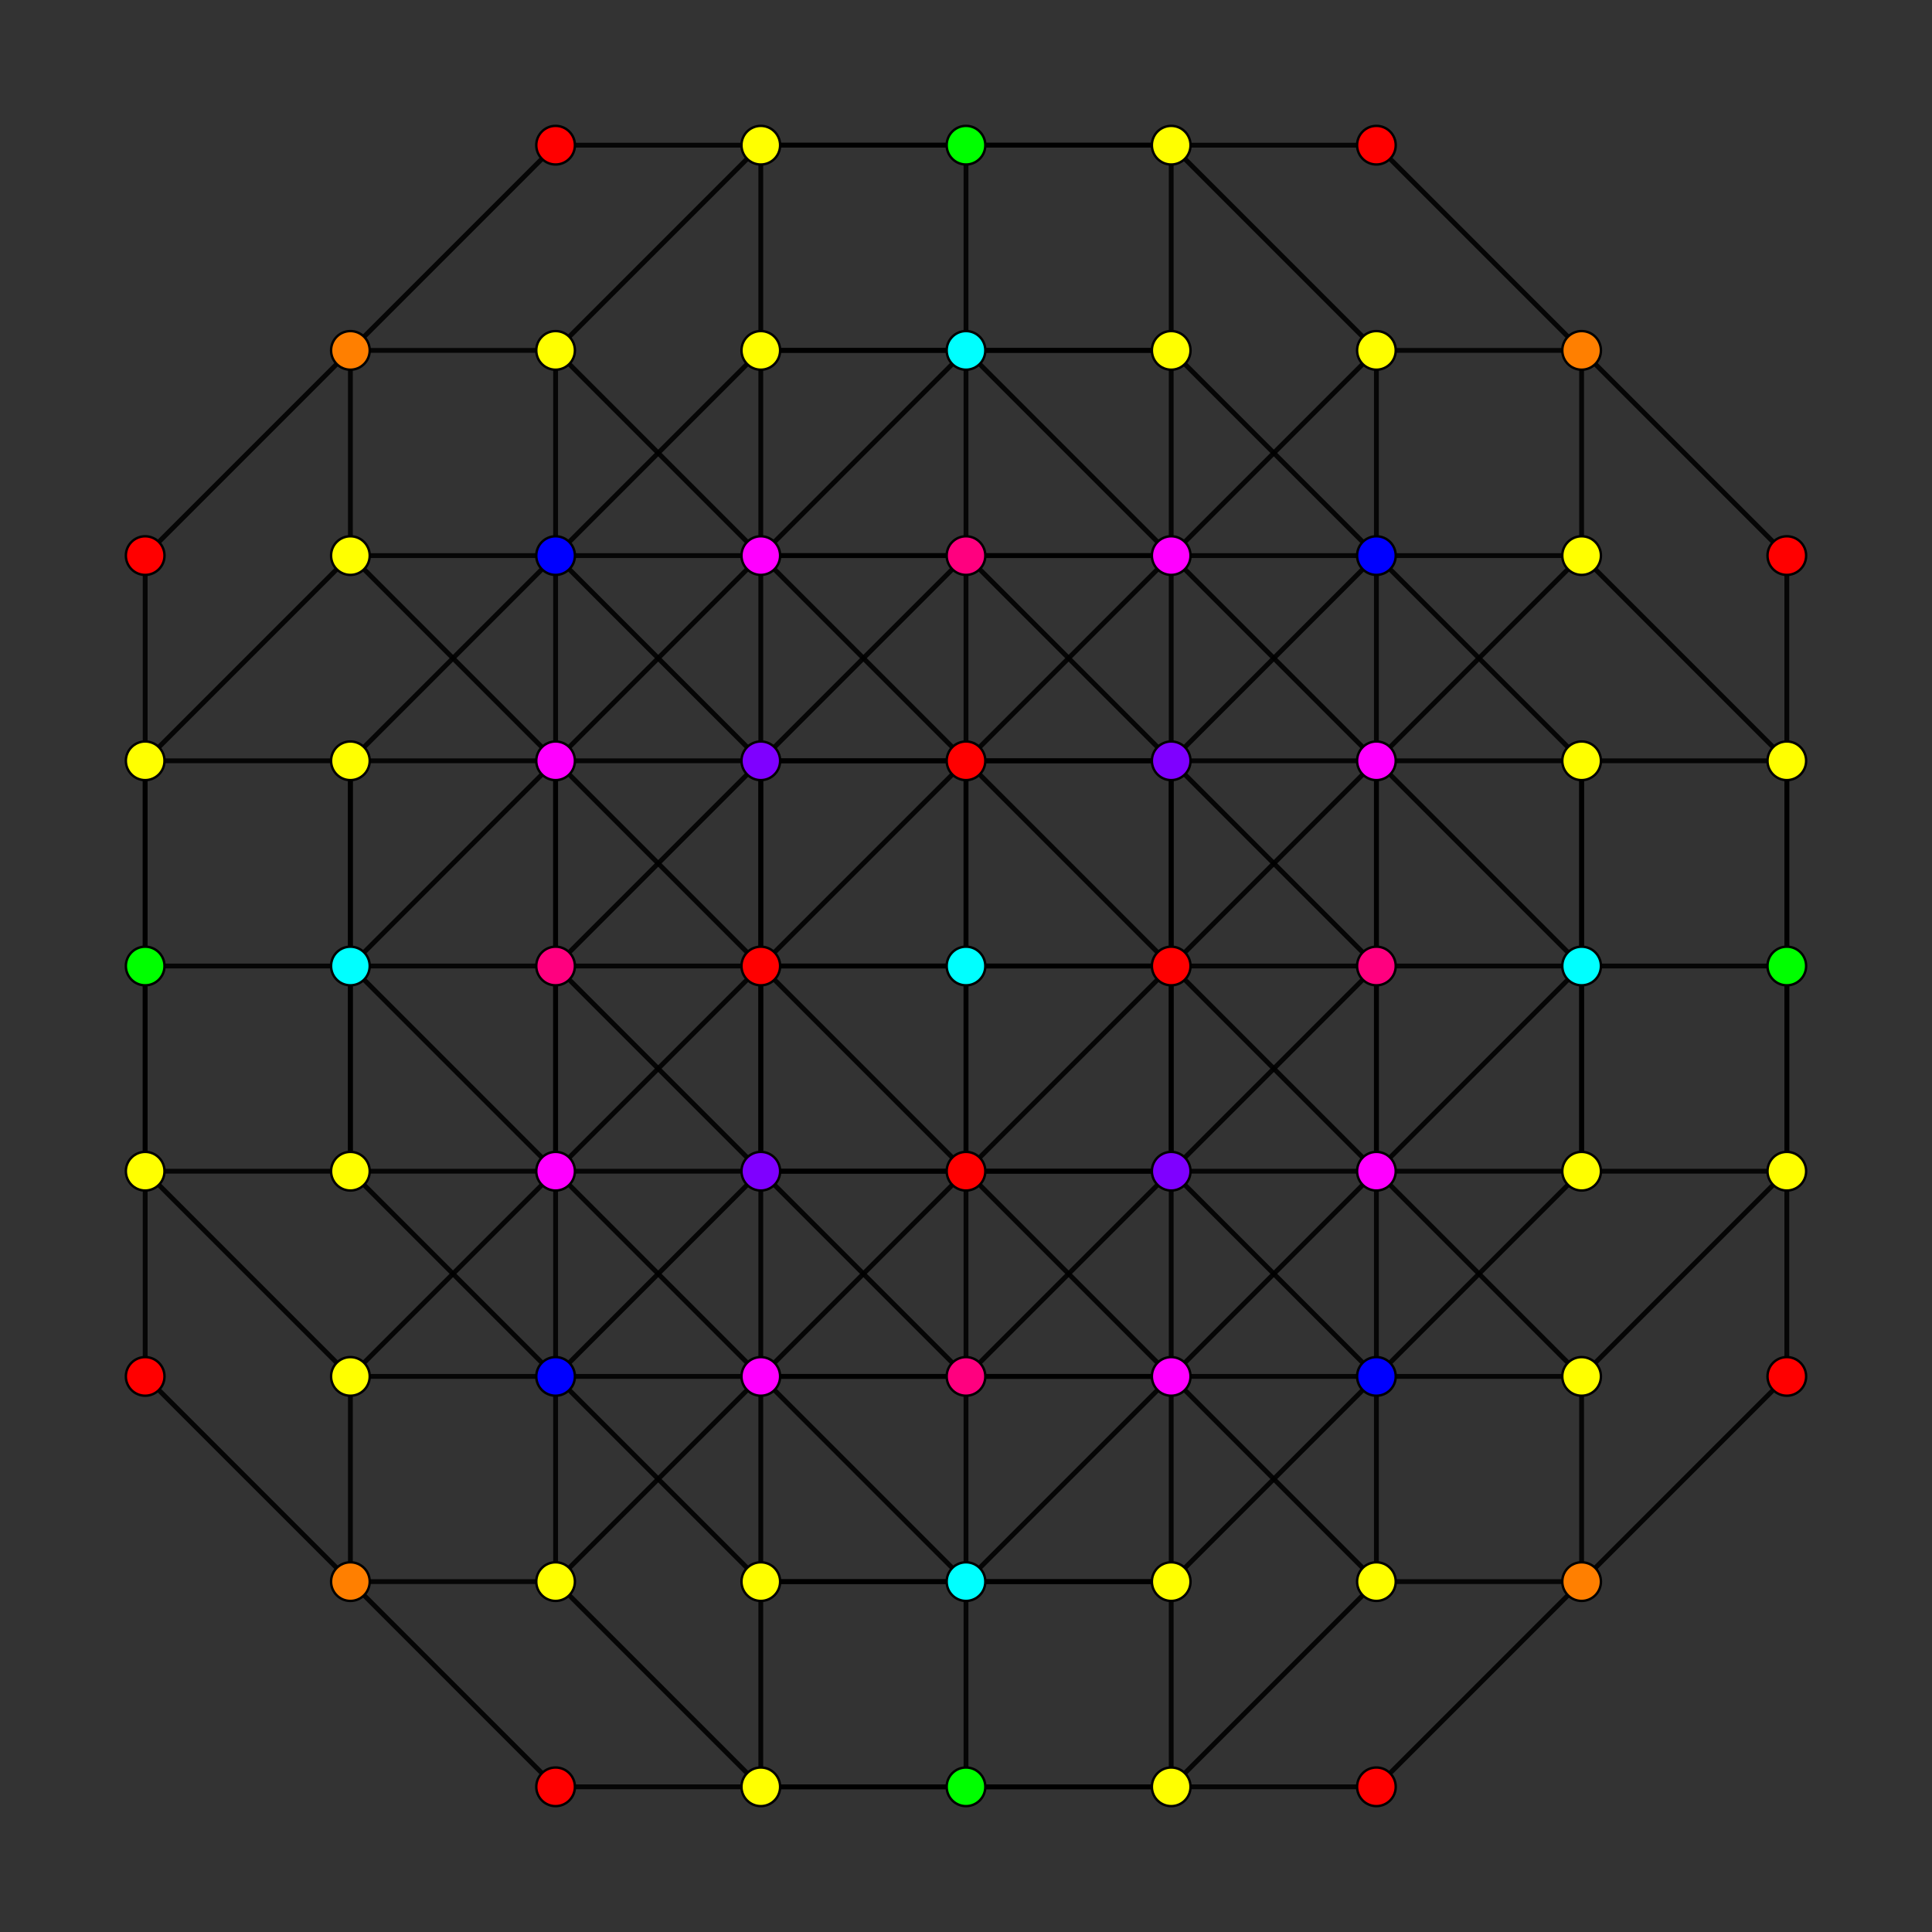 <?xml version="1.0" encoding="UTF-8" standalone="no"?>
<svg
xmlns="http://www.w3.org/2000/svg"
version="1.0"
width="1600" height="1600"
id="7-simplex_t0156_A3.svg">
<rect width="100%" height="100%" fill="#333333" stroke="none"/>
<g style="stroke:#000000;stroke-width:4.0;stroke-opacity:0.90;">
<line x1="1139.882" y1="969.941" x2="1139.882" y2="969.941"/>
<line x1="1139.882" y1="969.941" x2="1139.882" y2="1139.882"/>
<line x1="1139.882" y1="969.941" x2="1309.823" y2="969.941"/>
<line x1="1139.882" y1="969.941" x2="969.941" y2="800.000"/>
<line x1="1139.882" y1="969.941" x2="1139.882" y2="630.059"/>
<line x1="1139.882" y1="969.941" x2="1139.882" y2="800.000"/>
<line x1="1139.882" y1="969.941" x2="969.941" y2="1139.882"/>
<line x1="1139.882" y1="1139.882" x2="1139.882" y2="1309.823"/>
<line x1="1139.882" y1="1139.882" x2="1309.823" y2="969.941"/>
<line x1="1139.882" y1="1139.882" x2="969.941" y2="969.941"/>
<line x1="1139.882" y1="1139.882" x2="969.941" y2="1309.823"/>
<line x1="1139.882" y1="1309.823" x2="1139.882" y2="1309.823"/>
<line x1="1139.882" y1="1309.823" x2="1309.823" y2="1309.823"/>
<line x1="1139.882" y1="1309.823" x2="969.941" y2="1139.882"/>
<line x1="1139.882" y1="1309.823" x2="969.941" y2="1479.765"/>
<line x1="1309.823" y1="969.941" x2="1479.765" y2="969.941"/>
<line x1="1309.823" y1="969.941" x2="1309.823" y2="630.059"/>
<line x1="1309.823" y1="969.941" x2="1309.823" y2="800.000"/>
<line x1="1309.823" y1="1309.823" x2="1479.765" y2="1139.882"/>
<line x1="1309.823" y1="1309.823" x2="1309.823" y2="1139.882"/>
<line x1="1309.823" y1="1309.823" x2="1139.882" y2="1479.765"/>
<line x1="1479.765" y1="969.941" x2="1479.765" y2="969.941"/>
<line x1="1479.765" y1="969.941" x2="1479.765" y2="1139.882"/>
<line x1="1479.765" y1="969.941" x2="1479.765" y2="630.059"/>
<line x1="1479.765" y1="969.941" x2="1479.765" y2="800.000"/>
<line x1="1479.765" y1="969.941" x2="1309.823" y2="1139.882"/>
<line x1="969.941" y1="800.000" x2="969.941" y2="800.000"/>
<line x1="969.941" y1="800.000" x2="969.941" y2="969.941"/>
<line x1="969.941" y1="800.000" x2="1139.882" y2="630.059"/>
<line x1="969.941" y1="800.000" x2="1139.882" y2="800.000"/>
<line x1="969.941" y1="800.000" x2="969.941" y2="630.059"/>
<line x1="969.941" y1="800.000" x2="630.059" y2="800.000"/>
<line x1="969.941" y1="969.941" x2="969.941" y2="1139.882"/>
<line x1="969.941" y1="969.941" x2="1139.882" y2="969.941"/>
<line x1="969.941" y1="969.941" x2="969.941" y2="630.059"/>
<line x1="969.941" y1="969.941" x2="630.059" y2="969.941"/>
<line x1="969.941" y1="1139.882" x2="969.941" y2="1139.882"/>
<line x1="969.941" y1="1139.882" x2="1139.882" y2="1139.882"/>
<line x1="969.941" y1="1139.882" x2="630.059" y2="1139.882"/>
<line x1="1139.882" y1="630.059" x2="1139.882" y2="630.059"/>
<line x1="1139.882" y1="630.059" x2="1139.882" y2="800.000"/>
<line x1="1139.882" y1="630.059" x2="1309.823" y2="630.059"/>
<line x1="1139.882" y1="630.059" x2="1139.882" y2="460.118"/>
<line x1="1139.882" y1="630.059" x2="969.941" y2="460.118"/>
<line x1="1139.882" y1="800.000" x2="1139.882" y2="800.000"/>
<line x1="1139.882" y1="800.000" x2="1309.823" y2="800.000"/>
<line x1="1139.882" y1="969.941" x2="1309.823" y2="800.000"/>
<line x1="1139.882" y1="1139.882" x2="1139.882" y2="1139.882"/>
<line x1="1139.882" y1="1139.882" x2="1309.823" y2="1139.882"/>
<line x1="1309.823" y1="630.059" x2="1309.823" y2="800.000"/>
<line x1="1309.823" y1="630.059" x2="1479.765" y2="630.059"/>
<line x1="1309.823" y1="630.059" x2="1139.882" y2="460.118"/>
<line x1="1309.823" y1="800.000" x2="1309.823" y2="800.000"/>
<line x1="1309.823" y1="800.000" x2="1479.765" y2="800.000"/>
<line x1="1309.823" y1="800.000" x2="1139.882" y2="630.059"/>
<line x1="1309.823" y1="1139.882" x2="1309.823" y2="1139.882"/>
<line x1="1309.823" y1="1139.882" x2="1139.882" y2="969.941"/>
<line x1="1479.765" y1="630.059" x2="1479.765" y2="630.059"/>
<line x1="1479.765" y1="630.059" x2="1479.765" y2="800.000"/>
<line x1="1479.765" y1="630.059" x2="1479.765" y2="460.118"/>
<line x1="1479.765" y1="630.059" x2="1309.823" y2="460.118"/>
<line x1="1479.765" y1="800.000" x2="1479.765" y2="800.000"/>
<line x1="969.941" y1="630.059" x2="1139.882" y2="460.118"/>
<line x1="969.941" y1="630.059" x2="1139.882" y2="630.059"/>
<line x1="969.941" y1="630.059" x2="969.941" y2="460.118"/>
<line x1="969.941" y1="630.059" x2="630.059" y2="630.059"/>
<line x1="1139.882" y1="460.118" x2="1139.882" y2="290.177"/>
<line x1="1139.882" y1="460.118" x2="969.941" y2="290.177"/>
<line x1="1479.765" y1="460.118" x2="1309.823" y2="290.177"/>
<line x1="969.941" y1="460.118" x2="969.941" y2="460.118"/>
<line x1="969.941" y1="460.118" x2="1139.882" y2="290.177"/>
<line x1="969.941" y1="460.118" x2="1139.882" y2="460.118"/>
<line x1="969.941" y1="460.118" x2="630.059" y2="460.118"/>
<line x1="1139.882" y1="290.177" x2="1139.882" y2="290.177"/>
<line x1="1139.882" y1="290.177" x2="1309.823" y2="290.177"/>
<line x1="1139.882" y1="290.177" x2="969.941" y2="120.235"/>
<line x1="1139.882" y1="460.118" x2="1139.882" y2="460.118"/>
<line x1="1139.882" y1="460.118" x2="1309.823" y2="460.118"/>
<line x1="1139.882" y1="630.059" x2="1309.823" y2="460.118"/>
<line x1="1309.823" y1="290.177" x2="1309.823" y2="460.118"/>
<line x1="1309.823" y1="290.177" x2="1139.882" y2="120.235"/>
<line x1="1309.823" y1="460.118" x2="1309.823" y2="460.118"/>
<line x1="969.941" y1="1139.882" x2="969.941" y2="1309.823"/>
<line x1="969.941" y1="1139.882" x2="800.000" y2="969.941"/>
<line x1="969.941" y1="1139.882" x2="800.000" y2="1139.882"/>
<line x1="969.941" y1="1309.823" x2="969.941" y2="1479.765"/>
<line x1="969.941" y1="1309.823" x2="630.059" y2="1309.823"/>
<line x1="969.941" y1="1309.823" x2="800.000" y2="1309.823"/>
<line x1="969.941" y1="1479.765" x2="969.941" y2="1479.765"/>
<line x1="969.941" y1="1479.765" x2="1139.882" y2="1479.765"/>
<line x1="969.941" y1="1479.765" x2="630.059" y2="1479.765"/>
<line x1="969.941" y1="1479.765" x2="800.000" y2="1479.765"/>
<line x1="630.059" y1="800.000" x2="630.059" y2="800.000"/>
<line x1="630.059" y1="800.000" x2="630.059" y2="969.941"/>
<line x1="630.059" y1="800.000" x2="630.059" y2="630.059"/>
<line x1="630.059" y1="800.000" x2="460.118" y2="969.941"/>
<line x1="630.059" y1="800.000" x2="460.118" y2="630.059"/>
<line x1="630.059" y1="800.000" x2="460.118" y2="800.000"/>
<line x1="630.059" y1="969.941" x2="630.059" y2="1139.882"/>
<line x1="630.059" y1="969.941" x2="630.059" y2="630.059"/>
<line x1="630.059" y1="969.941" x2="460.118" y2="1139.882"/>
<line x1="630.059" y1="969.941" x2="460.118" y2="969.941"/>
<line x1="630.059" y1="1139.882" x2="630.059" y2="1139.882"/>
<line x1="630.059" y1="1139.882" x2="460.118" y2="1309.823"/>
<line x1="630.059" y1="1139.882" x2="460.118" y2="1139.882"/>
<line x1="969.941" y1="460.118" x2="969.941" y2="290.177"/>
<line x1="969.941" y1="460.118" x2="800.000" y2="630.059"/>
<line x1="969.941" y1="460.118" x2="800.000" y2="460.118"/>
<line x1="969.941" y1="800.000" x2="800.000" y2="969.941"/>
<line x1="969.941" y1="800.000" x2="800.000" y2="630.059"/>
<line x1="969.941" y1="800.000" x2="800.000" y2="800.000"/>
<line x1="969.941" y1="969.941" x2="1139.882" y2="800.000"/>
<line x1="969.941" y1="969.941" x2="800.000" y2="1139.882"/>
<line x1="969.941" y1="969.941" x2="800.000" y2="969.941"/>
<line x1="969.941" y1="1139.882" x2="800.000" y2="1309.823"/>
<line x1="1139.882" y1="800.000" x2="969.941" y2="630.059"/>
<line x1="630.059" y1="630.059" x2="630.059" y2="460.118"/>
<line x1="630.059" y1="630.059" x2="460.118" y2="460.118"/>
<line x1="630.059" y1="630.059" x2="460.118" y2="630.059"/>
<line x1="969.941" y1="290.177" x2="969.941" y2="120.235"/>
<line x1="969.941" y1="290.177" x2="630.059" y2="290.177"/>
<line x1="969.941" y1="290.177" x2="800.000" y2="290.177"/>
<line x1="969.941" y1="630.059" x2="800.000" y2="460.118"/>
<line x1="969.941" y1="630.059" x2="800.000" y2="630.059"/>
<line x1="630.059" y1="460.118" x2="630.059" y2="460.118"/>
<line x1="630.059" y1="460.118" x2="460.118" y2="290.177"/>
<line x1="630.059" y1="460.118" x2="460.118" y2="460.118"/>
<line x1="969.941" y1="120.235" x2="969.941" y2="120.235"/>
<line x1="969.941" y1="120.235" x2="1139.882" y2="120.235"/>
<line x1="969.941" y1="120.235" x2="630.059" y2="120.235"/>
<line x1="969.941" y1="120.235" x2="800.000" y2="120.235"/>
<line x1="969.941" y1="460.118" x2="800.000" y2="290.177"/>
<line x1="630.059" y1="1139.882" x2="630.059" y2="1309.823"/>
<line x1="630.059" y1="1139.882" x2="800.000" y2="969.941"/>
<line x1="630.059" y1="1139.882" x2="800.000" y2="1139.882"/>
<line x1="630.059" y1="1139.882" x2="460.118" y2="969.941"/>
<line x1="630.059" y1="1309.823" x2="630.059" y2="1479.765"/>
<line x1="630.059" y1="1309.823" x2="800.000" y2="1309.823"/>
<line x1="630.059" y1="1309.823" x2="460.118" y2="1139.882"/>
<line x1="630.059" y1="1479.765" x2="630.059" y2="1479.765"/>
<line x1="630.059" y1="1479.765" x2="800.000" y2="1479.765"/>
<line x1="630.059" y1="1479.765" x2="460.118" y2="1309.823"/>
<line x1="630.059" y1="1479.765" x2="460.118" y2="1479.765"/>
<line x1="800.000" y1="969.941" x2="800.000" y2="969.941"/>
<line x1="800.000" y1="969.941" x2="800.000" y2="1139.882"/>
<line x1="800.000" y1="969.941" x2="800.000" y2="630.059"/>
<line x1="800.000" y1="969.941" x2="630.059" y2="969.941"/>
<line x1="800.000" y1="1139.882" x2="800.000" y2="1139.882"/>
<line x1="800.000" y1="1139.882" x2="800.000" y2="1309.823"/>
<line x1="800.000" y1="1309.823" x2="800.000" y2="1309.823"/>
<line x1="800.000" y1="1309.823" x2="800.000" y2="1479.765"/>
<line x1="800.000" y1="1309.823" x2="630.059" y2="1139.882"/>
<line x1="800.000" y1="1479.765" x2="800.000" y2="1479.765"/>
<line x1="460.118" y1="969.941" x2="460.118" y2="969.941"/>
<line x1="460.118" y1="969.941" x2="460.118" y2="1139.882"/>
<line x1="460.118" y1="969.941" x2="460.118" y2="630.059"/>
<line x1="460.118" y1="969.941" x2="460.118" y2="800.000"/>
<line x1="460.118" y1="969.941" x2="290.177" y2="969.941"/>
<line x1="460.118" y1="1139.882" x2="460.118" y2="1309.823"/>
<line x1="460.118" y1="1139.882" x2="290.177" y2="969.941"/>
<line x1="460.118" y1="1309.823" x2="460.118" y2="1309.823"/>
<line x1="460.118" y1="1309.823" x2="290.177" y2="1309.823"/>
<line x1="800.000" y1="630.059" x2="800.000" y2="630.059"/>
<line x1="800.000" y1="630.059" x2="630.059" y2="460.118"/>
<line x1="800.000" y1="630.059" x2="800.000" y2="460.118"/>
<line x1="800.000" y1="630.059" x2="630.059" y2="630.059"/>
<line x1="800.000" y1="969.941" x2="630.059" y2="800.000"/>
<line x1="800.000" y1="969.941" x2="800.000" y2="800.000"/>
<line x1="800.000" y1="1139.882" x2="630.059" y2="969.941"/>
<line x1="460.118" y1="630.059" x2="460.118" y2="630.059"/>
<line x1="460.118" y1="630.059" x2="460.118" y2="800.000"/>
<line x1="460.118" y1="630.059" x2="630.059" y2="460.118"/>
<line x1="460.118" y1="630.059" x2="460.118" y2="460.118"/>
<line x1="460.118" y1="630.059" x2="290.177" y2="630.059"/>
<line x1="460.118" y1="800.000" x2="460.118" y2="800.000"/>
<line x1="460.118" y1="800.000" x2="290.177" y2="800.000"/>
<line x1="460.118" y1="969.941" x2="290.177" y2="800.000"/>
<line x1="460.118" y1="1139.882" x2="460.118" y2="1139.882"/>
<line x1="460.118" y1="1139.882" x2="290.177" y2="1139.882"/>
<line x1="630.059" y1="460.118" x2="800.000" y2="460.118"/>
<line x1="630.059" y1="460.118" x2="630.059" y2="290.177"/>
<line x1="630.059" y1="800.000" x2="800.000" y2="630.059"/>
<line x1="630.059" y1="800.000" x2="800.000" y2="800.000"/>
<line x1="630.059" y1="969.941" x2="460.118" y2="800.000"/>
<line x1="800.000" y1="460.118" x2="800.000" y2="460.118"/>
<line x1="800.000" y1="460.118" x2="800.000" y2="290.177"/>
<line x1="800.000" y1="630.059" x2="800.000" y2="800.000"/>
<line x1="800.000" y1="800.000" x2="800.000" y2="800.000"/>
<line x1="460.118" y1="460.118" x2="630.059" y2="290.177"/>
<line x1="460.118" y1="460.118" x2="460.118" y2="290.177"/>
<line x1="460.118" y1="460.118" x2="290.177" y2="630.059"/>
<line x1="460.118" y1="630.059" x2="290.177" y2="800.000"/>
<line x1="460.118" y1="969.941" x2="290.177" y2="1139.882"/>
<line x1="630.059" y1="290.177" x2="800.000" y2="290.177"/>
<line x1="630.059" y1="290.177" x2="630.059" y2="120.235"/>
<line x1="630.059" y1="630.059" x2="800.000" y2="460.118"/>
<line x1="630.059" y1="630.059" x2="460.118" y2="800.000"/>
<line x1="800.000" y1="290.177" x2="800.000" y2="290.177"/>
<line x1="800.000" y1="290.177" x2="800.000" y2="120.235"/>
<line x1="800.000" y1="290.177" x2="630.059" y2="460.118"/>
<line x1="460.118" y1="290.177" x2="460.118" y2="290.177"/>
<line x1="460.118" y1="290.177" x2="630.059" y2="120.235"/>
<line x1="460.118" y1="290.177" x2="290.177" y2="290.177"/>
<line x1="460.118" y1="460.118" x2="460.118" y2="460.118"/>
<line x1="460.118" y1="460.118" x2="290.177" y2="460.118"/>
<line x1="460.118" y1="630.059" x2="290.177" y2="460.118"/>
<line x1="630.059" y1="120.235" x2="630.059" y2="120.235"/>
<line x1="630.059" y1="120.235" x2="800.000" y2="120.235"/>
<line x1="630.059" y1="120.235" x2="460.118" y2="120.235"/>
<line x1="800.000" y1="120.235" x2="800.000" y2="120.235"/>
<line x1="460.118" y1="1479.765" x2="290.177" y2="1309.823"/>
<line x1="290.177" y1="969.941" x2="290.177" y2="630.059"/>
<line x1="290.177" y1="969.941" x2="290.177" y2="800.000"/>
<line x1="290.177" y1="969.941" x2="120.235" y2="969.941"/>
<line x1="290.177" y1="1309.823" x2="290.177" y2="1139.882"/>
<line x1="290.177" y1="1309.823" x2="120.235" y2="1139.882"/>
<line x1="290.177" y1="630.059" x2="290.177" y2="800.000"/>
<line x1="290.177" y1="630.059" x2="120.235" y2="630.059"/>
<line x1="290.177" y1="800.000" x2="290.177" y2="800.000"/>
<line x1="290.177" y1="800.000" x2="120.235" y2="800.000"/>
<line x1="290.177" y1="1139.882" x2="290.177" y2="1139.882"/>
<line x1="290.177" y1="1139.882" x2="120.235" y2="969.941"/>
<line x1="290.177" y1="290.177" x2="290.177" y2="460.118"/>
<line x1="290.177" y1="290.177" x2="460.118" y2="120.235"/>
<line x1="290.177" y1="290.177" x2="120.235" y2="460.118"/>
<line x1="290.177" y1="460.118" x2="290.177" y2="460.118"/>
<line x1="290.177" y1="460.118" x2="120.235" y2="630.059"/>
<line x1="120.235" y1="969.941" x2="120.235" y2="969.941"/>
<line x1="120.235" y1="969.941" x2="120.235" y2="1139.882"/>
<line x1="120.235" y1="969.941" x2="120.235" y2="630.059"/>
<line x1="120.235" y1="969.941" x2="120.235" y2="800.000"/>
<line x1="120.235" y1="630.059" x2="120.235" y2="630.059"/>
<line x1="120.235" y1="630.059" x2="120.235" y2="800.000"/>
<line x1="120.235" y1="630.059" x2="120.235" y2="460.118"/>
<line x1="120.235" y1="800.000" x2="120.235" y2="800.000"/>
</g>
<g style="stroke:#000000;stroke-width:2.0;fill:#ff0000">
<circle cx="1479.765" cy="1139.882" r="16.0"/>
<circle cx="1479.765" cy="460.118" r="16.0"/>
<circle cx="1139.882" cy="1479.765" r="16.0"/>
<circle cx="1139.882" cy="120.235" r="16.0"/>
<circle cx="460.118" cy="1479.765" r="16.0"/>
<circle cx="460.118" cy="120.235" r="16.0"/>
<circle cx="120.235" cy="1139.882" r="16.0"/>
<circle cx="120.235" cy="460.118" r="16.0"/>
</g>
<g style="stroke:#000000;stroke-width:2.0;fill:#ff7f00">
<circle cx="1309.823" cy="1309.823" r="16.0"/>
<circle cx="1309.823" cy="290.177" r="16.0"/>
<circle cx="290.177" cy="1309.823" r="16.0"/>
<circle cx="290.177" cy="290.177" r="16.0"/>
</g>
<g style="stroke:#000000;stroke-width:2.0;fill:#ffff00">
<circle cx="1139.882" cy="1309.823" r="16.0"/>
<circle cx="1309.823" cy="969.941" r="16.0"/>
<circle cx="1479.765" cy="969.941" r="16.0"/>
<circle cx="1309.823" cy="630.059" r="16.0"/>
<circle cx="1309.823" cy="1139.882" r="16.0"/>
<circle cx="1479.765" cy="630.059" r="16.0"/>
<circle cx="1139.882" cy="290.177" r="16.0"/>
<circle cx="1309.823" cy="460.118" r="16.0"/>
<circle cx="969.941" cy="1309.823" r="16.0"/>
<circle cx="969.941" cy="1479.765" r="16.0"/>
<circle cx="969.941" cy="290.177" r="16.0"/>
<circle cx="969.941" cy="120.235" r="16.0"/>
<circle cx="630.059" cy="1309.823" r="16.0"/>
<circle cx="630.059" cy="1479.765" r="16.0"/>
<circle cx="460.118" cy="1309.823" r="16.0"/>
<circle cx="630.059" cy="290.177" r="16.0"/>
<circle cx="460.118" cy="290.177" r="16.0"/>
<circle cx="630.059" cy="120.235" r="16.0"/>
<circle cx="290.177" cy="969.941" r="16.0"/>
<circle cx="290.177" cy="630.059" r="16.0"/>
<circle cx="290.177" cy="1139.882" r="16.0"/>
<circle cx="290.177" cy="460.118" r="16.0"/>
<circle cx="120.235" cy="969.941" r="16.0"/>
<circle cx="120.235" cy="630.059" r="16.0"/>
</g>
<g style="stroke:#000000;stroke-width:2.0;fill:#00ff00">
<circle cx="1479.765" cy="800.000" r="16.0"/>
<circle cx="800.000" cy="1479.765" r="16.0"/>
<circle cx="800.000" cy="120.235" r="16.0"/>
<circle cx="120.235" cy="800.000" r="16.0"/>
</g>
<g style="stroke:#000000;stroke-width:2.0;fill:#00ffff">
<circle cx="1309.823" cy="800.000" r="16.0"/>
<circle cx="800.000" cy="1309.823" r="16.0"/>
<circle cx="800.000" cy="800.000" r="16.0"/>
<circle cx="800.000" cy="290.177" r="16.0"/>
<circle cx="290.177" cy="800.000" r="16.0"/>
</g>
<g style="stroke:#000000;stroke-width:2.0;fill:#0000ff">
<circle cx="1139.882" cy="1139.882" r="16.0"/>
<circle cx="1139.882" cy="460.118" r="16.0"/>
<circle cx="460.118" cy="1139.882" r="16.0"/>
<circle cx="460.118" cy="460.118" r="16.0"/>
</g>
<g style="stroke:#000000;stroke-width:2.0;fill:#7f00ff">
<circle cx="969.941" cy="969.941" r="16.0"/>
<circle cx="969.941" cy="630.059" r="16.0"/>
<circle cx="630.059" cy="969.941" r="16.0"/>
<circle cx="630.059" cy="630.059" r="16.0"/>
</g>
<g style="stroke:#000000;stroke-width:2.0;fill:#ff00ff">
<circle cx="1139.882" cy="969.941" r="16.0"/>
<circle cx="969.941" cy="1139.882" r="16.0"/>
<circle cx="1139.882" cy="630.059" r="16.0"/>
<circle cx="969.941" cy="460.118" r="16.0"/>
<circle cx="630.059" cy="1139.882" r="16.0"/>
<circle cx="630.059" cy="460.118" r="16.0"/>
<circle cx="460.118" cy="969.941" r="16.0"/>
<circle cx="460.118" cy="630.059" r="16.0"/>
</g>
<g style="stroke:#000000;stroke-width:2.0;fill:#ff007f">
<circle cx="1139.882" cy="800.000" r="16.0"/>
<circle cx="800.000" cy="1139.882" r="16.0"/>
<circle cx="460.118" cy="800.000" r="16.0"/>
<circle cx="800.000" cy="460.118" r="16.0"/>
</g>
<g style="stroke:#000000;stroke-width:2.0;fill:#ff0000">
<circle cx="969.941" cy="800.000" r="16.0"/>
<circle cx="630.059" cy="800.000" r="16.0"/>
<circle cx="800.000" cy="969.941" r="16.0"/>
<circle cx="800.000" cy="630.059" r="16.0"/>
</g>
</svg>
